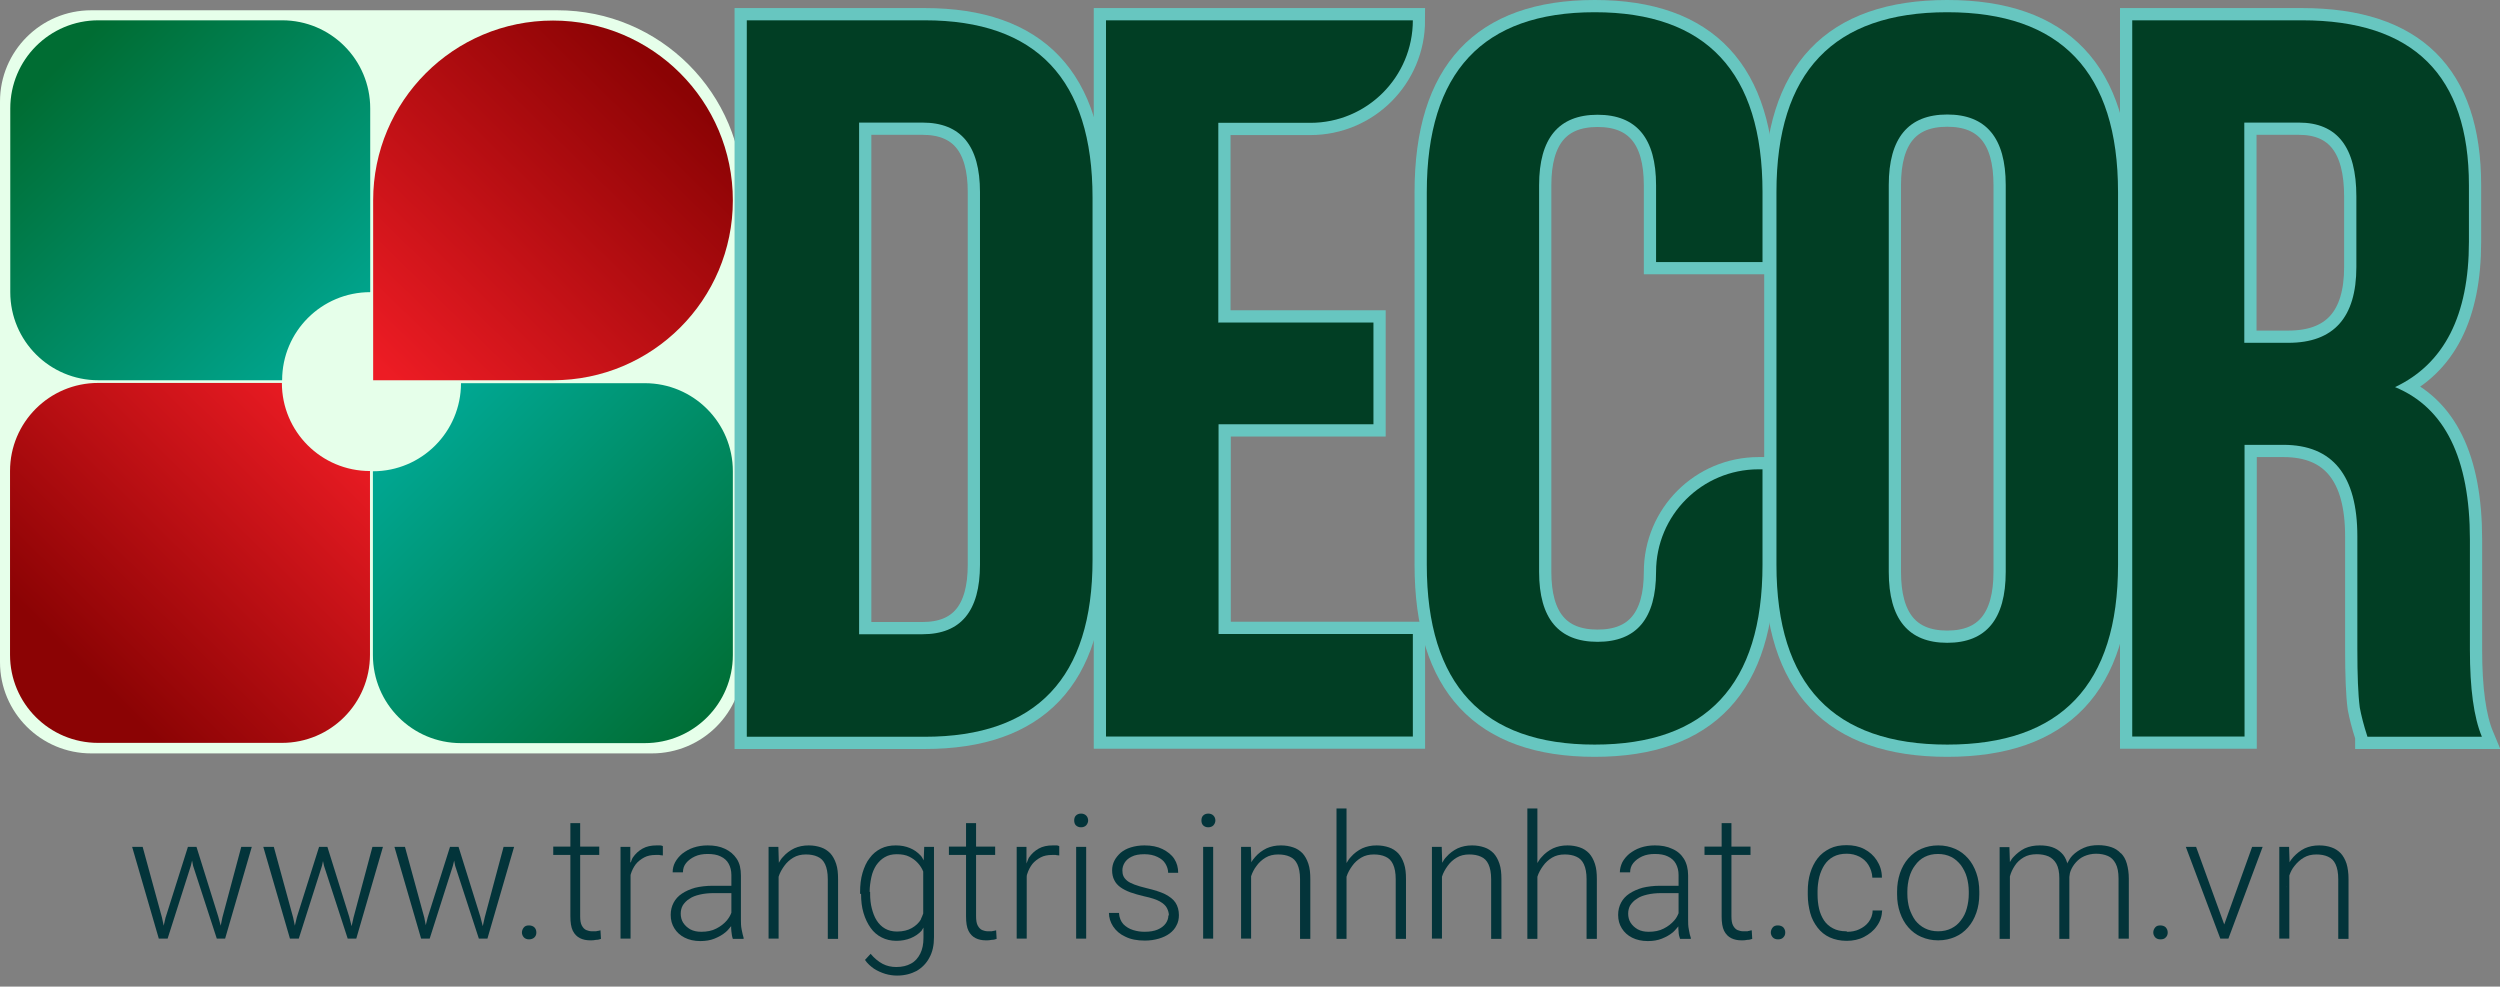 <?xml version="1.0" encoding="UTF-8"?>
<svg id="OBJECTS" xmlns="http://www.w3.org/2000/svg" xmlns:xlink="http://www.w3.org/1999/xlink" version="1.1" viewBox="0 0 102.17 40.32">
  <rect x="0" y="0" width="102.17" height="40.32" fill="#808080" stroke="none"/>
  <!-- Generator: Adobe Illustrator 29.6.0, SVG Export Plug-In . SVG Version: 2.1.1 Build 207)  -->
  <defs>
    <style>
      .st0 {
        fill: url(#linear-gradient2);
      }

      .st1 {
        fill: url(#linear-gradient1);
      }

      .st2 {
        fill: url(#linear-gradient3);
      }

      .st3 {
        fill: url(#linear-gradient);
      }

      .st4 {
        fill: none;
        stroke: #67c6c0;
        stroke-miterlimit: 10;
      }

      .st5 {
        fill: #03343a;
      }

      .st6 {
        fill: #013e24;
      }

      .st7 {
        fill: #e6ffea;
      }
    </style>
    <linearGradient id="linear-gradient" x1="15.73" y1="24.6" x2="27.45" y2="36.6" gradientTransform="translate(0 39.83) scale(1 -1)" gradientUnits="userSpaceOnUse">
      <stop offset="0" stop-color="#ed1c24"/>
      <stop offset="1" stop-color="#8b0304"/>
    </linearGradient>
    <linearGradient id="linear-gradient1" x1="16.72" y1="22.69" x2="29.28" y2="10.13" gradientTransform="translate(0 39.83) scale(1 -1)" gradientUnits="userSpaceOnUse">
      <stop offset="0" stop-color="#00a995"/>
      <stop offset="1" stop-color="#006d33"/>
    </linearGradient>
    <linearGradient id="linear-gradient2" x1="14.4" y1="24.82" x2="2.4" y2="37.17" gradientTransform="translate(0 39.83) scale(1 -1)" gradientUnits="userSpaceOnUse">
      <stop offset="0" stop-color="#00a995"/>
      <stop offset="1" stop-color="#006d33"/>
    </linearGradient>
    <linearGradient id="linear-gradient3" x1="13.89" y1="23.03" x2="3.44" y2="12.44" gradientTransform="translate(0 39.83) scale(1 -1)" gradientUnits="userSpaceOnUse">
      <stop offset="0" stop-color="#ed1c24"/>
      <stop offset="1" stop-color="#8b0304"/>
    </linearGradient>
  </defs>
  <g>
    <polygon class="st5" points="9.09 37.49 9.02 37.83 8.92 37.46 8.03 34.61 7.97 34.61 7.73 34.61 7.68 34.61 6.77 37.49 6.77 37.48 6.69 37.83 6.62 37.5 5.83 34.61 5.4 34.61 6.49 38.36 6.56 38.36 6.79 38.36 6.85 38.36 7.8 35.38 7.85 35.17 7.89 35.38 8.86 38.36 8.9 38.36 9.15 38.36 9.2 38.36 10.29 34.61 9.86 34.61 9.09 37.49"/>
    <path class="st5" d="M14.45,37.49s-.04.19-.08.36l-.1-.39-.89-2.85h-.34l-.91,2.88h0l-.08.34-.07-.33-.79-2.89h-.43l1.09,3.75h.36l.95-2.98.04-.19.04.19.97,2.98h.35l1.09-3.75h-.43s-.77,2.88-.77,2.88Z"/>
    <path class="st5" d="M19.81,37.49s-.04.19-.08.36l-.1-.39-.89-2.85h-.35l-.91,2.88h0l-.08.32-.06-.31-.79-2.89h-.43l1.09,3.75h.35l.95-2.98.05-.21.04.21.97,2.98h.35l1.09-3.75h-.43s-.77,2.88-.77,2.88Z"/>
    <path class="st5" d="M21.62,37.82c-.09,0-.16.02-.21.08s-.08.13-.08.21.03.14.08.2c.05.05.12.08.21.08s.17-.03.22-.08c.05-.05.08-.11.08-.2s-.03-.16-.08-.21-.13-.08-.22-.08Z"/>
    <path class="st5" d="M24.38,38.06c-.06,0-.12,0-.18,0-.09,0-.17-.02-.24-.05s-.13-.09-.18-.18c-.05-.09-.07-.22-.07-.39v-2.5h.78v-.34h-.78v-.96h-.41.01v.96h-.7v.34h.7v2.51c0,.25.03.45.1.59s.17.24.29.3.26.09.42.09c.08,0,.16,0,.24-.02.08,0,.15-.02.2-.04l-.02-.35s-.1.03-.16.03Z"/>
    <path class="st5" d="M27.09,34.58h0s.01,0,.02,0h-.02Z"/>
    <path class="st5" d="M26.83,34.55c-.22,0-.41.04-.57.13s-.29.21-.4.37c-.04.06-.06.15-.09.22v-.04h-.01v-.62h-.4v3.75h.41v-2.58s0-.04.01-.06c.05-.16.12-.29.21-.41.09-.11.21-.2.34-.27s.29-.1.47-.1h.14s.09.02.15.02v-.38s-.06-.03-.1-.03c-.05,0-.11,0-.16,0h0Z"/>
    <path class="st5" d="M30.28,37.59v-1.81c0-.27-.05-.5-.17-.68s-.27-.31-.48-.41-.44-.14-.71-.14c-.21,0-.4.03-.58.09s-.33.15-.46.25c-.12.1-.22.22-.29.35-.07.13-.1.27-.1.41h.42c0-.14.04-.27.13-.38.09-.11.21-.2.36-.27.15-.07.33-.1.52-.1.21,0,.39.03.53.1.15.07.26.17.33.3s.11.28.11.46v.44h-.77c-.26,0-.5.03-.71.08-.21.06-.39.14-.54.24-.15.1-.26.22-.34.37-.08.15-.12.32-.12.5,0,.21.05.39.15.55s.24.29.42.38.39.14.64.14c.21,0,.41-.03.58-.1s.32-.15.45-.26c.1-.08.16-.17.23-.25,0,.07,0,.14.01.21.01.12.03.23.06.31h.44v-.04c-.03-.09-.05-.2-.08-.34s-.03-.27-.03-.4ZM29.27,37.95c-.17.09-.38.13-.61.13-.17,0-.32-.03-.45-.1-.12-.07-.22-.16-.29-.27-.07-.11-.1-.24-.1-.37s.03-.25.09-.35c.07-.1.15-.19.27-.26.11-.08.25-.13.42-.17.17-.04.36-.06.57-.06h.72v.8c-.04.11-.1.21-.18.31-.12.14-.26.25-.44.34Z"/>
    <path class="st5" d="M33.93,34.87c-.11-.11-.23-.19-.38-.24-.15-.05-.31-.08-.5-.08-.22,0-.41.04-.59.12-.18.09-.33.2-.46.35-.07.07-.12.15-.17.24l-.02-.65h-.4v3.75h.41v-2.53c.05-.16.13-.3.23-.44.1-.14.22-.25.37-.34.15-.09.32-.13.52-.13.18,0,.34.03.47.09.14.06.24.16.31.31s.11.35.11.61v2.44h.42v-2.44c0-.25-.02-.45-.08-.63s-.14-.32-.24-.43Z"/>
    <path class="st5" d="M37.77,34.62l-.02.54c-.04-.06-.07-.14-.12-.19-.13-.14-.27-.24-.44-.31s-.35-.11-.58-.11-.43.04-.61.13-.34.22-.46.39c-.13.16-.22.37-.29.6-.07.24-.1.5-.1.79v.07h.04c0,.29.03.55.1.78.07.24.17.44.29.61.12.17.27.3.45.39.17.09.38.14.6.14s.42-.04.59-.11c.17-.07.32-.17.44-.3.03-.04.05-.09.08-.13v.42c0,.25-.04.46-.13.64s-.21.32-.38.41c-.16.09-.36.14-.6.14-.2,0-.39-.04-.56-.13-.17-.09-.34-.23-.49-.41l-.23.25c.1.15.23.26.37.36.14.09.3.16.46.21.17.05.33.07.48.07.31,0,.57-.07.8-.19.22-.13.4-.31.52-.54.13-.23.19-.51.19-.84v-3.69h-.4,0ZM37.64,37.57c-.09.15-.22.27-.38.36s-.36.14-.6.14c-.19,0-.35-.04-.49-.12-.14-.08-.25-.19-.34-.33-.09-.14-.15-.3-.2-.49s-.07-.39-.07-.61v-.07h-.02c0-.21.03-.41.07-.6s.11-.35.2-.49c.1-.14.21-.25.35-.33s.29-.12.49-.12.37.03.51.1.25.15.35.26c.1.11.17.22.22.35,0,0,0,.02,0,.03v1.68c-.03.08-.06.17-.1.24Z"/>
    <path class="st5" d="M40.56,38.06c-.06,0-.12,0-.18,0-.09,0-.17-.02-.24-.05-.07-.03-.13-.09-.18-.18s-.07-.22-.07-.39v-2.5h.78v-.34h-.78v-.96h-.41,0v.96h-.7v.34h.7v2.51c0,.25.03.45.1.59s.17.24.29.3.26.09.42.09c.08,0,.16,0,.24-.02.08,0,.15-.02.2-.04l-.02-.35s-.1.03-.16.03Z"/>
    <path class="st5" d="M43.02,34.55c-.22,0-.41.04-.57.13s-.29.21-.4.37c-.04.07-.06.16-.1.24v-.06h0v-.62h-.4v3.75h.41v-2.52s0-.08.02-.12c.05-.16.12-.29.21-.41.09-.11.21-.2.34-.27s.29-.1.47-.1h.14s.09.02.15.02v-.38s-.06-.03-.1-.03c-.05,0-.11,0-.16,0h0Z"/>
    <path class="st5" d="M43.28,34.58h0s0,0,.02,0h-.02Z"/>
    <path class="st5" d="M44.18,33.25c-.09,0-.16.03-.21.08-.05.05-.07.12-.07.2s.02.15.07.2.12.08.21.08.16-.03.21-.08c.05-.06.08-.12.08-.2s-.03-.15-.08-.2c-.05-.05-.12-.08-.21-.08Z"/>
    <rect class="st5" x="43.98" y="34.61" width=".41" height="3.75"/>
    <path class="st5" d="M47.61,36.54c-.19-.09-.44-.17-.74-.24-.21-.05-.38-.1-.51-.15-.13-.05-.23-.1-.3-.16s-.12-.12-.15-.19c-.03-.07-.04-.15-.04-.23,0-.11.03-.21.09-.31.06-.1.16-.19.29-.25.13-.07.31-.1.52-.1s.39.04.53.11c.15.07.26.16.33.28s.11.24.11.37h.41c0-.21-.05-.4-.16-.57s-.28-.3-.48-.4c-.2-.1-.45-.15-.74-.15-.2,0-.39.03-.55.08-.17.05-.31.13-.42.22-.11.1-.2.21-.26.33s-.09.25-.09.39c0,.15.03.29.09.4.05.11.14.21.25.29s.25.15.41.21c.17.06.35.11.56.16.28.06.5.13.64.21.14.08.24.17.29.27.05.1.08.2.08.3h-.02c0,.12-.04.23-.11.33-.08.11-.19.19-.33.25s-.32.09-.53.09c-.16,0-.31-.02-.47-.07s-.29-.13-.4-.24c-.1-.11-.17-.27-.18-.46h-.41c0,.19.06.38.17.55.12.18.28.32.5.42.22.11.48.16.8.16.21,0,.4-.03.57-.08s.32-.12.44-.21.22-.2.28-.33c.07-.12.1-.27.1-.42,0-.2-.05-.37-.14-.51s-.24-.25-.43-.35Z"/>
    <rect class="st5" x="49.17" y="34.61" width=".41" height="3.75"/>
    <path class="st5" d="M49.38,33.25c-.09,0-.16.03-.21.08-.05.05-.07.12-.07.2s.02.15.07.2.12.08.21.08.16-.03.21-.08c.05-.06.08-.12.08-.2s-.03-.15-.08-.2-.12-.08-.21-.08Z"/>
    <path class="st5" d="M53.23,34.87c-.11-.11-.23-.19-.38-.24-.15-.05-.31-.08-.5-.08-.22,0-.41.04-.59.12-.18.09-.33.2-.46.35-.06.07-.12.14-.16.22l-.02-.63h-.4v3.75h.41v-2.55c.05-.15.12-.29.22-.42.1-.14.22-.25.37-.34.15-.09.32-.13.52-.13.18,0,.34.03.47.09.14.06.24.16.31.31s.11.35.11.61v2.44h.42v-2.44c0-.25-.02-.45-.08-.63s-.14-.32-.24-.43Z"/>
    <path class="st5" d="M57.14,34.87c-.11-.11-.23-.19-.38-.24-.15-.05-.31-.08-.5-.08-.22,0-.41.04-.59.12-.18.09-.33.2-.46.35-.07.07-.13.16-.18.25v-2.23h-.41v5.33h.41v-2.54c.05-.16.13-.3.23-.44s.22-.25.37-.34c.15-.09.32-.13.52-.13.18,0,.34.03.47.09.14.06.24.16.31.31s.11.35.11.61v2.44h.42v-2.44c0-.25-.02-.45-.08-.63s-.14-.32-.24-.43Z"/>
    <path class="st5" d="M61.04,34.87c-.11-.11-.23-.19-.38-.24-.15-.05-.31-.08-.5-.08-.22,0-.41.04-.59.12-.18.09-.33.2-.46.35-.07.07-.12.15-.17.24l-.02-.65h-.4v3.75h.41v-2.53c.05-.16.13-.3.23-.44s.22-.25.37-.34c.15-.09.32-.13.52-.13.18,0,.34.03.47.09.14.06.24.16.31.31s.11.35.11.61v2.44h.42v-2.44c0-.25-.02-.45-.08-.63s-.14-.32-.24-.43Z"/>
    <path class="st5" d="M64.94,34.87c-.11-.11-.23-.19-.38-.24s-.31-.08-.5-.08c-.22,0-.41.04-.59.12-.18.09-.33.2-.46.35-.07.07-.13.16-.18.25v-2.23h-.41v5.33h.41v-2.54c.05-.16.13-.3.23-.44s.22-.25.37-.34c.15-.09.32-.13.52-.13.18,0,.34.03.47.09.14.06.24.16.31.31s.11.35.11.61v2.44h.42v-2.44c0-.25-.02-.45-.08-.63s-.14-.32-.24-.43Z"/>
    <path class="st5" d="M68.99,37.59v-1.81c0-.27-.06-.5-.17-.68s-.27-.32-.48-.41c-.21-.1-.44-.14-.71-.14-.21,0-.4.03-.58.09s-.33.15-.46.25c-.12.1-.22.22-.29.35-.06.13-.1.27-.1.41h.42c0-.14.04-.27.13-.38s.21-.2.36-.27.33-.1.52-.1c.21,0,.39.03.53.1.15.07.26.17.33.3s.11.28.11.46v.44h-.76c-.26,0-.5.03-.71.08-.21.06-.39.14-.54.24-.15.1-.26.22-.34.37-.08.15-.12.32-.12.5,0,.21.05.39.15.55s.24.29.42.38.39.14.64.14c.21,0,.41-.03.58-.1s.32-.15.45-.26c.09-.08.15-.16.22-.24,0,.07,0,.13.01.2,0,.12.03.23.06.31h.44v-.04c-.03-.09-.06-.2-.08-.34-.03-.14-.03-.27-.03-.4ZM67.99,37.95c-.17.09-.38.13-.61.13-.17,0-.32-.03-.45-.1-.12-.07-.22-.16-.29-.27s-.1-.24-.1-.37.03-.25.09-.35c.07-.1.15-.19.27-.26.11-.08.25-.13.42-.17s.36-.06.57-.06h.71v.82c-.04.1-.09.2-.17.29-.12.14-.26.25-.44.34Z"/>
    <path class="st5" d="M71.43,38.06c-.06,0-.12,0-.18,0-.09,0-.17-.02-.24-.05s-.13-.09-.18-.18-.07-.22-.07-.39v-2.5h.78v-.34h-.78v-.96h-.41.01v.96h-.7v.34h.7v2.51c0,.25.03.45.1.59s.17.24.29.3.26.09.42.09c.08,0,.16,0,.24-.02.08,0,.15-.02.2-.04l-.02-.35c-.05,0-.1.03-.16.03Z"/>
    <path class="st5" d="M72.66,37.82c-.09,0-.16.02-.21.08s-.08.13-.08.21.03.14.08.2c.05.05.12.08.21.08s.17-.02.22-.08c.05-.05.08-.11.08-.2s-.03-.15-.08-.21c-.05-.05-.13-.08-.22-.08Z"/>
    <path class="st5" d="M76.36,37.69c-.1.13-.23.22-.38.29-.15.07-.31.1-.49.1l-.03-.02c-.22,0-.4-.04-.55-.12-.15-.08-.28-.19-.37-.33-.09-.14-.16-.3-.2-.48-.04-.18-.06-.37-.06-.57v-.15c0-.2.03-.39.07-.57.05-.19.12-.35.21-.49.1-.15.22-.26.37-.34s.33-.12.54-.12c.19,0,.36.04.52.12.15.08.28.19.37.34.09.15.15.32.16.52h.39c0-.28-.08-.51-.21-.71s-.3-.35-.51-.46-.46-.16-.72-.16-.49.04-.69.14c-.2.1-.37.23-.5.4-.13.17-.23.37-.3.6s-.1.48-.1.74v.15c0,.27.04.51.1.74s.17.43.3.6c.13.17.3.31.5.4s.43.14.69.14.5-.05.71-.16.39-.25.52-.44c.14-.19.21-.4.22-.64h-.39c0,.19-.07.35-.17.48Z"/>
    <path class="st5" d="M80.43,35.08c-.15-.17-.32-.3-.53-.39s-.43-.14-.69-.14-.48.05-.69.14-.38.22-.53.39-.26.37-.34.6c-.08.24-.12.49-.12.76v.11c0,.27.04.52.12.75s.19.43.34.6c.15.17.32.3.53.39s.43.14.69.14.48-.05.69-.14.38-.22.53-.39.26-.37.34-.6c.08-.23.12-.48.12-.75v-.11c0-.28-.04-.53-.12-.76s-.19-.43-.34-.6ZM80.46,36.54c0,.2-.03.4-.08.58-.05.19-.13.35-.24.49-.1.14-.23.25-.39.33-.16.08-.34.12-.54.12s-.38-.04-.54-.12c-.16-.08-.29-.19-.4-.33-.1-.14-.18-.31-.24-.49-.05-.18-.08-.37-.08-.58v-.11c0-.2.03-.4.08-.58s.13-.35.24-.49c.1-.14.23-.26.39-.34.16-.08.34-.12.54-.12s.38.04.54.12c.16.08.29.2.4.34.1.14.19.31.24.49s.08.38.08.58v.11Z"/>
    <path class="st5" d="M86.67,34.87c-.11-.12-.24-.2-.39-.25s-.33-.08-.52-.08c-.22,0-.42.03-.6.11s-.33.18-.46.31c-.1.1-.16.22-.22.33v-.03c-.05-.17-.13-.31-.24-.41-.1-.1-.23-.18-.38-.23-.15-.05-.32-.07-.5-.07-.23,0-.43.04-.61.12-.18.09-.33.21-.46.35-.06.06-.11.14-.15.21l-.02-.61h-.4v3.75h.42v-2.55c.04-.16.11-.3.2-.44s.21-.25.36-.34.33-.13.54-.13c.18,0,.34.03.48.09.13.06.24.16.32.3.08.15.12.34.12.59v2.48h.41v-2.53c.01-.09.02-.18.06-.27.05-.12.12-.23.21-.33.09-.1.2-.19.34-.25s.3-.1.48-.1.34.03.48.09.24.16.32.31.12.35.12.62v2.45h.42v-2.44c0-.24-.03-.44-.08-.62s-.13-.32-.24-.43h-.01Z"/>
    <path class="st5" d="M88.29,37.82c-.09,0-.16.02-.21.08s-.08.13-.08.21.03.14.08.2c.05.05.12.08.21.08s.17-.02.22-.08c.05-.05.08-.11.08-.2s-.03-.15-.08-.21c-.05-.05-.13-.08-.22-.08Z"/>
    <polygon class="st5" points="90.9 37.78 89.75 34.61 89.33 34.61 90.74 38.36 90.77 38.36 91.04 38.36 91.07 38.36 92.47 34.61 92.04 34.61 90.9 37.78"/>
    <path class="st5" d="M95.9,35.3c-.06-.18-.14-.32-.24-.43-.11-.11-.23-.19-.38-.24-.14-.05-.31-.08-.5-.08-.22,0-.41.04-.59.12-.18.09-.33.21-.46.35-.06.07-.12.14-.16.22l-.02-.63h-.4v3.75h.41v-2.58c.05-.14.11-.27.21-.39.11-.14.23-.25.38-.34.15-.09.32-.13.52-.13.18,0,.34.03.47.09.14.06.24.16.31.31s.11.35.11.61v2.44h.42v-2.44c0-.25-.03-.46-.08-.63ZM93.45,36.28v-.04h.01l-.02.04h0Z"/>
  </g>
  <path class="st7" d="M3.73.42h19.05c4.19,0,7.59,3.4,7.59,7.59v19.05c0,2.06-1.67,3.73-3.73,3.73H3.73c-2.06,0-3.73-1.67-3.73-3.73V4.15C0,2.09,1.67.42,3.73.42Z"/>
  <g>
    <path class="st3" d="M29.95,8.19h0c0,4.06-3.29,7.35-7.35,7.35h-7.35v-7.35c0-4.06,3.29-7.35,7.35-7.35h0c4.06,0,7.35,3.29,7.35,7.35Z"/>
    <path class="st1" d="M29.95,19.26v7.51c0,1.99-1.61,3.6-3.6,3.6h-7.51c-1.99,0-3.6-1.61-3.6-3.6v-7.51c1.99,0,3.6-1.61,3.6-3.6h7.51c1.99,0,3.6,1.61,3.6,3.6Z"/>
    <path class="st0" d="M.42,11.94v-7.51C.42,2.44,2.03.83,4.02.83h7.51c1.99,0,3.6,1.61,3.6,3.6v7.51c-1.99,0-3.6,1.61-3.6,3.6h-7.51c-1.99,0-3.6-1.61-3.6-3.6Z"/>
    <path class="st2" d="M15.12,25.91v.85c0,1.99-1.61,3.6-3.6,3.6h-7.51c-1.99,0-3.6-1.61-3.6-3.6v-7.51c0-1.99,1.61-3.6,3.6-3.6h7.51c0,1.99,1.61,3.6,3.6,3.6v6.66"/>
  </g>
  <g>
    <path class="st4" d="M30.52.83h7.27c4.57,0,6.86,2.42,6.86,7.25v14.8c0,4.82-2.29,7.23-6.86,7.23h-7.27V.83ZM35.11,5.01v20.91h2.59c1.57,0,2.35-.95,2.35-2.84V7.85c0-1.89-.78-2.84-2.35-2.84h-2.59Z"/>
    <path class="st6" d="M30.52.83h7.27c4.57,0,6.86,2.42,6.86,7.25v14.8c0,4.82-2.29,7.23-6.86,7.23h-7.27V.83ZM35.11,5.01v20.91h2.59c1.57,0,2.35-.95,2.35-2.84V7.85c0-1.89-.78-2.84-2.35-2.84h-2.59Z"/>
  </g>
  <g>
    <path class="st4" d="M49.8,13.18h6.33v4.16h-6.33v8.57h7.94v4.19h-12.54V.83h12.54c0,2.31-1.87,4.19-4.19,4.19h-3.76v8.17h.01Z"/>
    <path class="st6" d="M49.8,13.18h6.33v4.16h-6.33v8.57h7.94v4.19h-12.54V.83h12.54c0,2.31-1.87,4.19-4.19,4.19h-3.76v8.17h.01Z"/>
  </g>
  <g>
    <path class="st4" d="M72.03,19.18v3.9c0,4.9-2.29,7.35-6.86,7.35s-6.86-2.45-6.86-7.35V7.85c0-4.9,2.29-7.35,6.86-7.35s6.86,2.45,6.86,7.35v2.86h-4.35v-3.14c0-1.92-.8-2.88-2.39-2.88s-2.39.96-2.39,2.88v15.8c0,1.91.8,2.86,2.39,2.86s2.39-.95,2.39-2.86h0c0-2.31,1.87-4.19,4.19-4.19,0,0,.16,0,.16,0Z"/>
    <path class="st6" d="M72.03,19.18v3.9c0,4.9-2.29,7.35-6.86,7.35s-6.86-2.45-6.86-7.35V7.85c0-4.9,2.29-7.35,6.86-7.35s6.86,2.45,6.86,7.35v2.86h-4.35v-3.14c0-1.92-.8-2.88-2.39-2.88s-2.39.96-2.39,2.88v15.8c0,1.91.8,2.86,2.39,2.86s2.39-.95,2.39-2.86h0c0-2.31,1.87-4.19,4.19-4.19,0,0,.16,0,.16,0Z"/>
  </g>
  <g>
    <path class="st4" d="M72.6,7.85c0-4.9,2.33-7.35,6.98-7.35s6.98,2.45,6.98,7.35v15.23c0,4.9-2.33,7.35-6.98,7.35s-6.98-2.45-6.98-7.35V7.85ZM77.19,23.37c0,1.93.8,2.9,2.39,2.9s2.39-.97,2.39-2.9V7.56c0-1.92-.8-2.88-2.39-2.88s-2.39.96-2.39,2.88v15.8h0Z"/>
    <path class="st6" d="M72.6,7.85c0-4.9,2.33-7.35,6.98-7.35s6.98,2.45,6.98,7.35v15.23c0,4.9-2.33,7.35-6.98,7.35s-6.98-2.45-6.98-7.35V7.85ZM77.19,23.37c0,1.93.8,2.9,2.39,2.9s2.39-.97,2.39-2.9V7.56c0-1.92-.8-2.88-2.39-2.88s-2.39.96-2.39,2.88v15.8h0Z"/>
  </g>
  <g>
    <path class="st4" d="M96.75,30.1c-.15-.46-.25-.86-.31-1.18-.07-.53-.1-1.33-.1-2.41v-4.59c0-2.49-1.01-3.74-3.02-3.74h-1.59v11.92h-4.59V.83h6.94c4.55,0,6.82,2.25,6.82,6.74v2.31c0,3.01-1.01,4.99-3.02,5.94,2.04.84,3.06,2.92,3.06,6.23v4.51c0,1.58.16,2.76.49,3.55h-4.68ZM91.72,5.01v9h1.8c1.85,0,2.78-1.03,2.78-3.1v-2.88c0-2.01-.78-3.02-2.35-3.02,0,0-2.23,0-2.23,0Z"/>
    <path class="st6" d="M96.75,30.1c-.15-.46-.25-.86-.31-1.18-.07-.53-.1-1.33-.1-2.41v-4.59c0-2.49-1.01-3.74-3.02-3.74h-1.59v11.92h-4.59V.83h6.94c4.55,0,6.82,2.25,6.82,6.74v2.31c0,3.01-1.01,4.99-3.02,5.94,2.04.84,3.06,2.92,3.06,6.23v4.51c0,1.58.16,2.76.49,3.55h-4.68ZM91.72,5.01v9h1.8c1.85,0,2.78-1.03,2.78-3.1v-2.88c0-2.01-.78-3.02-2.35-3.02,0,0-2.23,0-2.23,0Z"/>
  </g>
</svg>